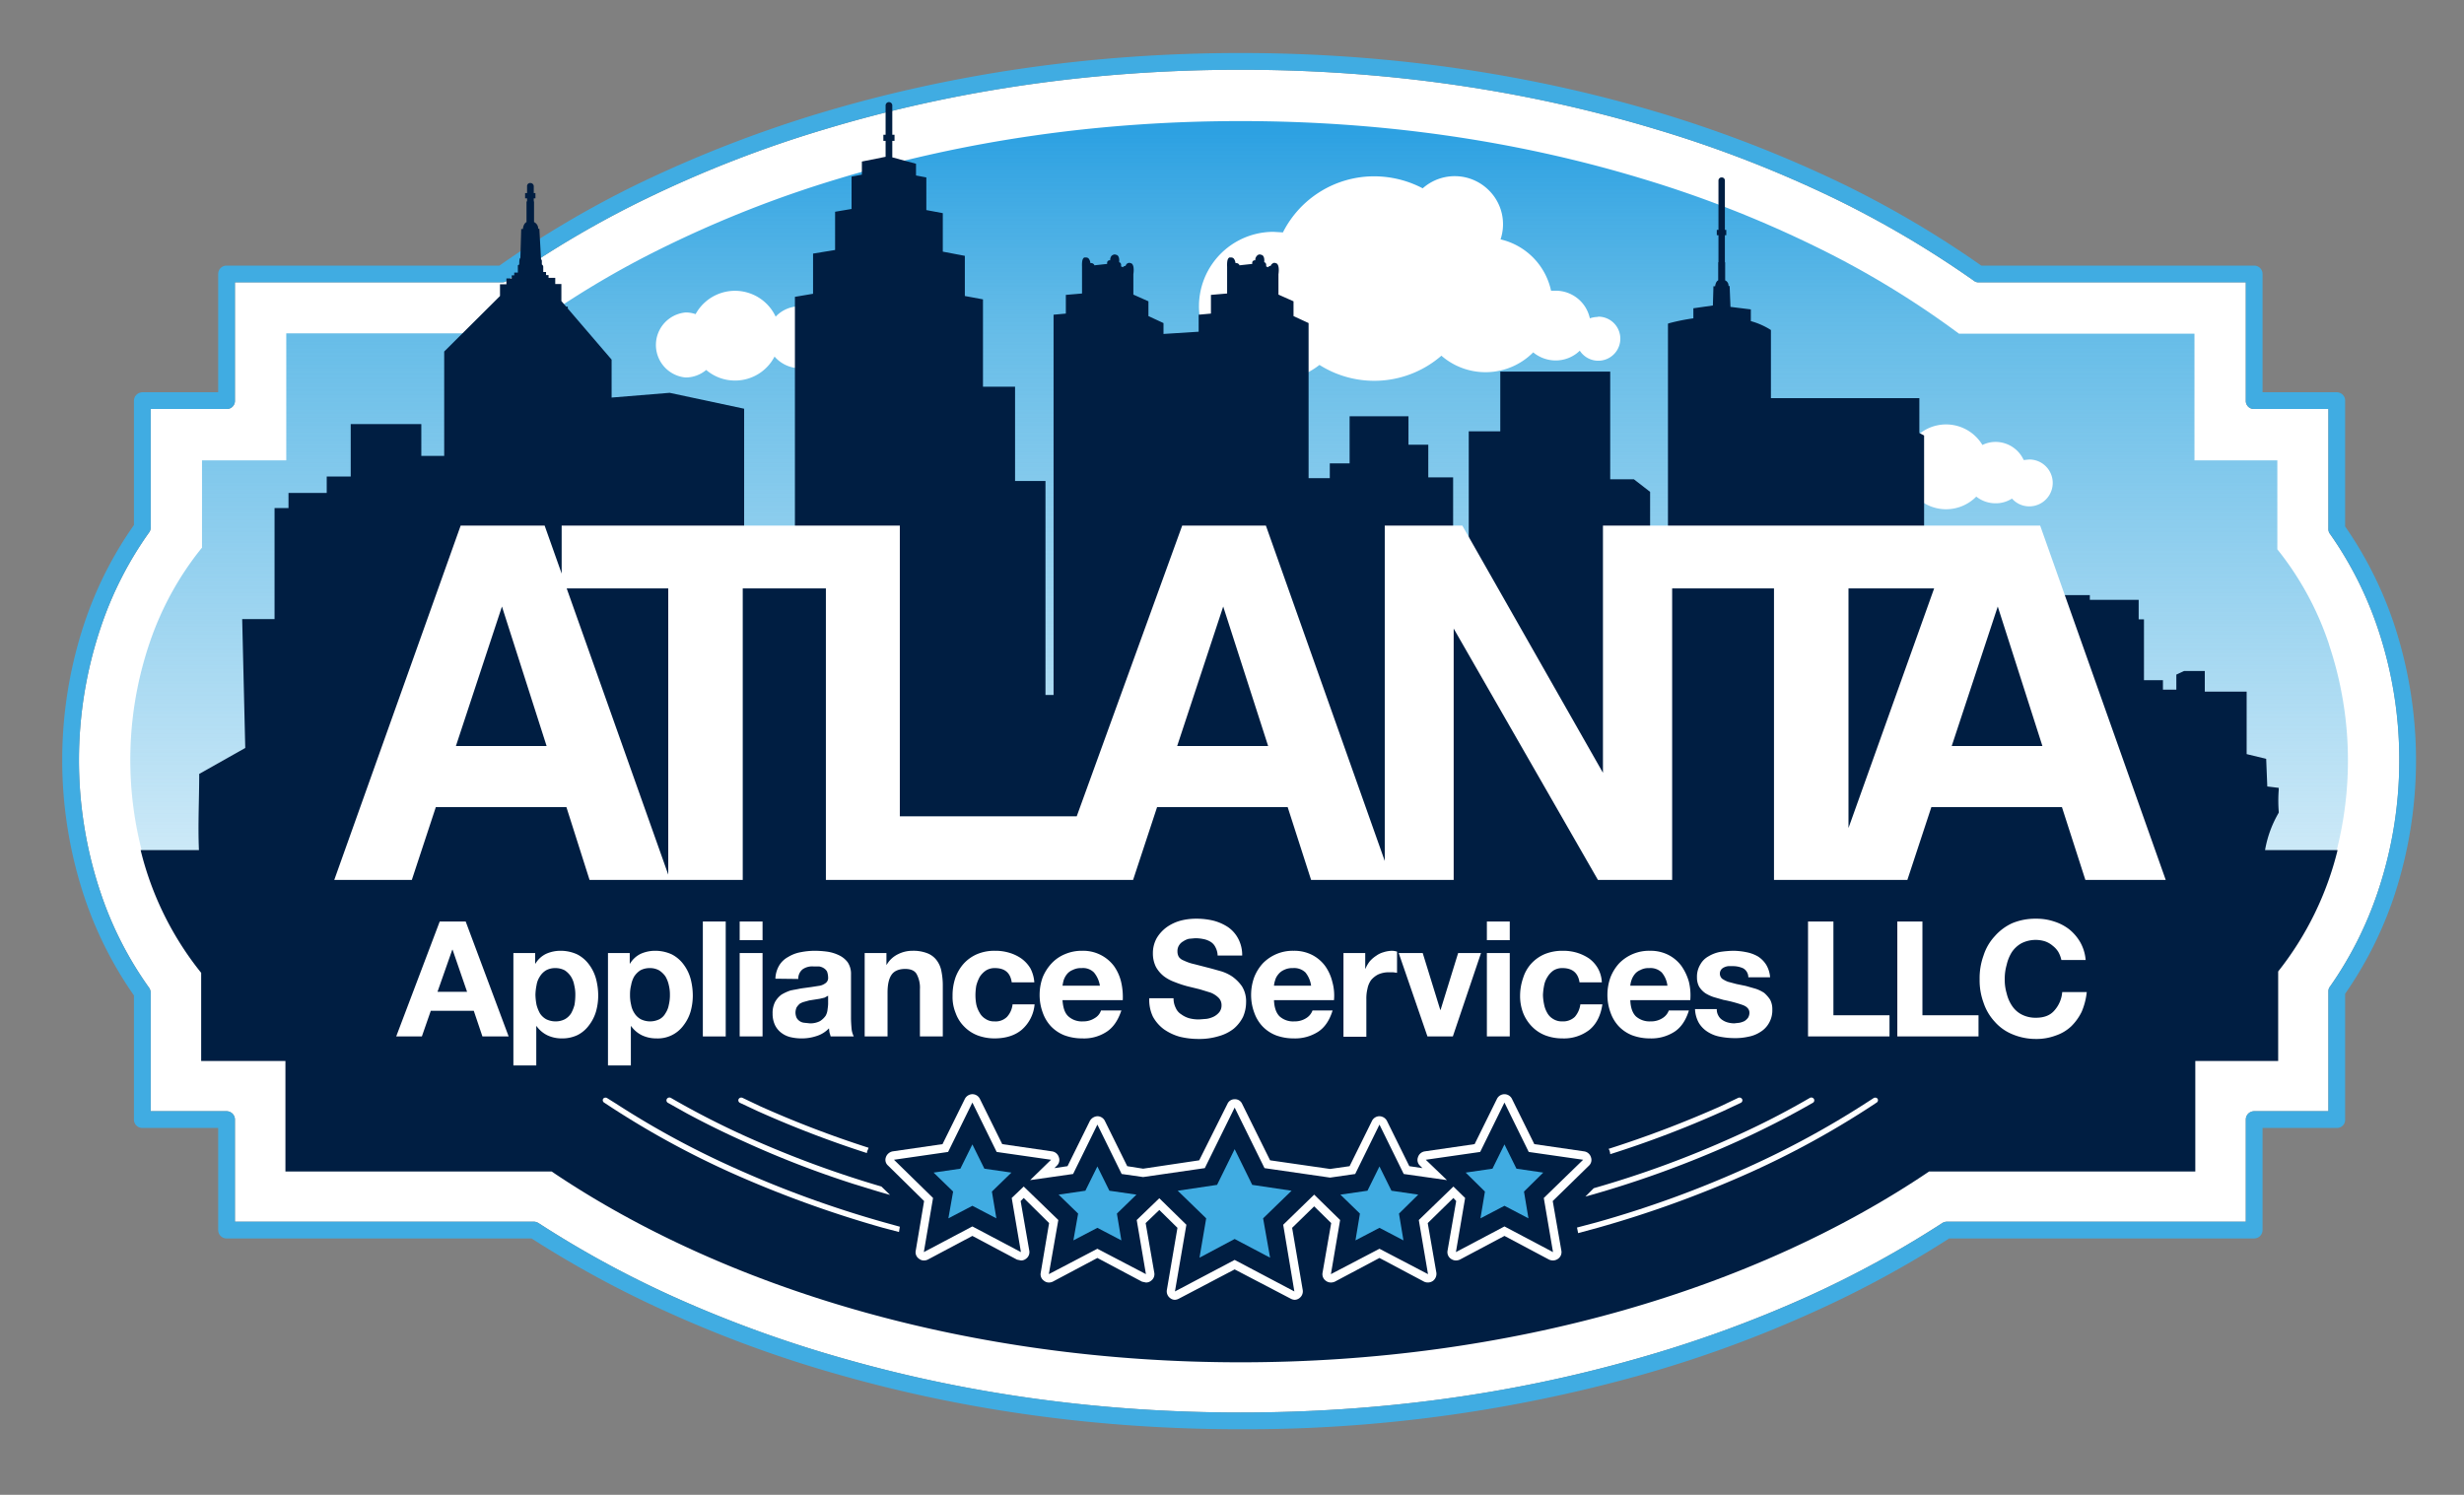 <svg xmlns="http://www.w3.org/2000/svg" xmlns:xlink="http://www.w3.org/1999/xlink" viewBox="0 0 883.1 535.8"><rect x="0" y="0" width="883.1" height="535.8" fill="#808080" stroke="none"/><defs><linearGradient id="a" x1="444.09" y1="487.93" x2="444.09" y2="43.42" gradientUnits="userSpaceOnUse"><stop offset="0.36" stop-color="#40ace2" stop-opacity="0.2"/><stop offset="0.83" stop-color="#40ace2" stop-opacity="0.8"/><stop offset="0.99" stop-color="#2da1e2"/></linearGradient></defs><path d="M859.9,272.5a145.7,145.7,0,0,0-7.8-47.6,132,132,0,0,0-17-33.5,2.8,2.8,0,0,1-.6-1.8v-43H807.9a2.9,2.9,0,0,1-3-3V101.2H709.1a2.7,2.7,0,0,1-1.7-.6A361,361,0,0,0,658,71.4a429.2,429.2,0,0,0-64.3-25C546.7,32.2,496.6,25,444.6,25S342.4,32.2,295.4,46.4a423.8,423.8,0,0,0-64.2,25,356.3,356.3,0,0,0-49.5,29.2,2.7,2.7,0,0,1-1.7.6H84.2v42.4a2.9,2.9,0,0,1-3,3H54v42.5a2.8,2.8,0,0,1-.6,1.8,129,129,0,0,0-17.2,33.7,149.2,149.2,0,0,0,0,95.8A128.4,128.4,0,0,0,53.4,354a3.2,3.2,0,0,1,.6,1.8v42.5H81.2a3,3,0,0,1,3,3v36.6H191.4a3.3,3.3,0,0,1,1.6.5,366.3,366.3,0,0,0,48.4,26.4,438.6,438.6,0,0,0,61.8,22.4c44.7,12.7,92.3,19.1,141.4,19.1s96.6-6.4,141.3-19.1a438.6,438.6,0,0,0,61.8-22.4,366.3,366.3,0,0,0,48.4-26.4,3.3,3.3,0,0,1,1.6-.5H804.9V401.3a3,3,0,0,1,3-3h26.6v-43a2.7,2.7,0,0,1,.6-1.7,132.6,132.6,0,0,0,17-33.6A145.6,145.6,0,0,0,859.9,272.5Z" fill="#fff"/><path d="M857.8,223a138.1,138.1,0,0,0-17.3-34.3V143.6a3,3,0,0,0-3-3H810.9V98.2a3,3,0,0,0-3-3H710.1A362.2,362.2,0,0,0,660.6,66a448.2,448.2,0,0,0-65.2-25.4C547.9,26.3,497.2,19,444.6,19S341.2,26.3,293.7,40.6A448.2,448.2,0,0,0,228.5,66,362.2,362.2,0,0,0,179,95.2H81.2a3,3,0,0,0-3,3v42.4H51a3.1,3.1,0,0,0-3,3v44.6a135.9,135.9,0,0,0-17.5,34.4,155.6,155.6,0,0,0,0,99.7A138.3,138.3,0,0,0,48,356.8v44.5a3,3,0,0,0,3,3H78.2v36.6a3,3,0,0,0,3,3H190.5A373.6,373.6,0,0,0,239,470.2,433.4,433.4,0,0,0,301.6,493c45.2,12.8,93.3,19.3,143,19.3a525.8,525.8,0,0,0,143-19.3,436.5,436.5,0,0,0,62.5-22.8,373.6,373.6,0,0,0,48.5-26.3H807.9a3,3,0,0,0,3-3V404.3h26.6a2.9,2.9,0,0,0,3-3V356.2A137.4,137.4,0,0,0,857.8,322a155.3,155.3,0,0,0,0-99ZM834.5,355.3v43H807.9a3,3,0,0,0-3,3v36.6H697.7a3.3,3.3,0,0,0-1.6.5,366.3,366.3,0,0,1-48.4,26.4,438.6,438.6,0,0,1-61.8,22.4c-44.7,12.7-92.3,19.1-141.3,19.1s-96.7-6.4-141.4-19.1a438.6,438.6,0,0,1-61.8-22.4A366.3,366.3,0,0,1,193,438.4a3.3,3.3,0,0,0-1.6-.5H84.2V401.3a3,3,0,0,0-3-3H54V355.8a3.2,3.2,0,0,0-.6-1.8,128.4,128.4,0,0,1-17.2-33.6,149.2,149.2,0,0,1,0-95.8,129,129,0,0,1,17.2-33.7,2.8,2.8,0,0,0,.6-1.8V146.6H81.2a2.9,2.9,0,0,0,3-3V101.2H180a2.7,2.7,0,0,0,1.7-.6,356.3,356.3,0,0,1,49.5-29.2,423.8,423.8,0,0,1,64.2-25C342.4,32.2,392.5,25,444.6,25s102.1,7.2,149.1,21.4a429.2,429.2,0,0,1,64.3,25,361,361,0,0,1,49.4,29.2,2.7,2.7,0,0,0,1.7.6h95.8v42.4a2.9,2.9,0,0,0,3,3h26.6v43a2.8,2.8,0,0,0,.6,1.8,132,132,0,0,1,17,33.5,148.8,148.8,0,0,1,0,95.1,132.6,132.6,0,0,1-17,33.6A2.7,2.7,0,0,0,834.5,355.3Z" fill="#40ace2"/><path d="M834.7,230.9a109.5,109.5,0,0,0-18.5-34h0V165H786.5V119.6H702.1A325.7,325.7,0,0,0,649.9,88a407.1,407.1,0,0,0-61.5-24c-45.2-13.7-93.6-20.6-143.8-20.6S346,50.3,300.7,64a407.1,407.1,0,0,0-61.5,24A330.1,330.1,0,0,0,187,119.5H102.6V165H72.4v31.4h-.1a110.5,110.5,0,0,0-18.7,34.1,130.7,130.7,0,0,0,0,83.8,111.6,111.6,0,0,0,18.7,34.1h.1v31.3h30.2v39.6h95.3A347.5,347.5,0,0,0,249,448a419.1,419.1,0,0,0,59.2,21.6,504.7,504.7,0,0,0,136.4,18.3,504.5,504.5,0,0,0,136.3-18.3A419.1,419.1,0,0,0,640.1,448a342.4,342.4,0,0,0,51.1-28.4h95.3V379.9h29.7V348.1h0a110.1,110.1,0,0,0,18.5-33.9,130.6,130.6,0,0,0,0-83.2Z" fill="url(#a)"/><path d="M727.3,164.7l-2,.2a11.1,11.1,0,0,0-10.1-6.5,10.5,10.5,0,0,0-4.7,1.1,15.2,15.2,0,1,0-2.2,18.5,11.1,11.1,0,0,0,6.9,2.4,10.7,10.7,0,0,0,5.9-1.7,8.2,8.2,0,0,0,6.2,2.8,8.4,8.4,0,1,0,0-16.8Z" fill="#fff"/><path d="M286.7,109.8a11.7,11.7,0,0,0-8.7,3.7,16.1,16.1,0,0,0-28.7-.9,10.5,10.5,0,0,0-3.6-.6,11.7,11.7,0,0,0,0,23.3,11.4,11.4,0,0,0,7.4-2.7,15.8,15.8,0,0,0,10.3,3.8,15.9,15.9,0,0,0,14.2-8.6,12.1,12.1,0,0,0,9.1,4.2c6.4,0,11.7-5,11.7-11.1S293.1,109.8,286.7,109.8Z" fill="#fff"/><path d="M572.7,113.6a9.3,9.3,0,0,0-2.9.5,12.5,12.5,0,0,0-12.3-9.9h-1.6a24.1,24.1,0,0,0-18.1-18.4,17.1,17.1,0,0,0-4.2-17.6,17.3,17.3,0,0,0-23.7-.7,37.6,37.6,0,0,0-17.4-4.3,36.6,36.6,0,0,0-32.7,20.1l-3.4-.2a26.7,26.7,0,1,0,16.5,47.7,36.7,36.7,0,0,0,43.7-3.3,24.1,24.1,0,0,0,32.9-1.2,12.7,12.7,0,0,0,8,2.9,12.4,12.4,0,0,0,8.7-3.5,7.9,7.9,0,1,0,6.5-12.2Z" fill="#fff"/><path d="M811.8,304.7h0a39.9,39.9,0,0,1,4.9-13.4v-.4a50.8,50.8,0,0,1,0-7.8v-.7l-4.1-.5-.4-9.9-7-1.7V247.9H790.2v-7.4h-7.4l-2.8,1.3v5.4h-4.8v-3.4h-6.8V222h-1.9v-7H749v-1.7H730.2v1.9h-3v-3.9H714v-2.9h-7.5v2.4h-4.9l-6.8.5V191.9h-5.2V156.1l-1.7-.9V142.7H634.7V118.3l-.3-.2a26.7,26.7,0,0,0-6.9-3v-4.2l-7.3-.9-.3-7.5h-.4a2,2,0,0,0-1.2-2V94h-.1V84.3h.5V82.4h-.5V64.7a1.1,1.1,0,0,0-1.2-1.1,1.1,1.1,0,0,0-1.1,1.1V82.4h-.6v1.9h.6V94h-.1v6.5c-.3.1-.9.6-1.1,2.1h-.6l-.2,6.9-7,1v3.6a74.6,74.6,0,0,0-8.5,1.7l-.6.2v84.6h-6.4V176.3l-5.8-4.5h-8.5V133.2H537.7v21.4H526.4v51l-5.6,5.6V171.1h-8.9V159.4h-7.1V149.2H483.7v16.9h-7.1v5.3H469V115.8l-5.4-2.5V108l-5.4-2.4V98.3c.3-2.2,0-3.5-.7-3.9l-.7-.2a1.4,1.4,0,0,0-1,.5c-.2.1-.3.4-.4.6h0a1.5,1.5,0,0,0-.8.3c0,.1-.1.1-.1.2l-.7-.3v-.6a1,1,0,0,0-.6-.9h-.1c.1-1,0-2.2-.8-2.6l-.7-.2a1.4,1.4,0,0,0-1.2.6,2,2,0,0,0-.5,1.5h-.1a.9.9,0,0,0-1,1v.3l-4.6.5a.5.5,0,0,0-.2-.4,1.3,1.3,0,0,0-1-.4h-.2a3.1,3.1,0,0,0-.6-1.6,1.2,1.2,0,0,0-.9-.4h-.7c-.5.3-.9.9-.8,3.4v9.5l-5.8.5v6.7l-4.4.4v6.1l-12.6.8v-3.9l-5.4-2.5V108l-5.4-2.4V98.3c.3-2.2,0-3.5-.7-3.9l-.7-.2a1.8,1.8,0,0,0-1,.4,2.5,2.5,0,0,0-.4.7h0a1.5,1.5,0,0,0-.8.3c0,.1-.1.1-.1.2l-.7-.3v-.6a1,1,0,0,0-.6-.9h-.1c.1-1,0-2.2-.8-2.6l-.7-.2a1.8,1.8,0,0,0-1.3.6,2.4,2.4,0,0,0-.4,1.5h-.1a.9.9,0,0,0-1,1v.3l-4.6.5a.5.5,0,0,0-.2-.4,1.3,1.3,0,0,0-1-.4h-.2a3.1,3.1,0,0,0-.6-1.6,1.2,1.2,0,0,0-.9-.4h-.7c-.5.3-.9.9-.8,3.4v9.5l-5.8.5v6.7l-4.4.4V249.1h-2.9V172.4H363.8V138.6H352.3V107.3l-6.5-1.2V91.7l-7.9-1.5V76.4L332,75.3V63.6l-3.7-.7V58.7l-8.5-2.3V50.5h.8V48.3h-.8V37.8a1.2,1.2,0,0,0-2.4,0V48.3h-.8v2.2h.8v5.7l-8.5,1.7v4.7l-3.7.7V74.9l-5.9,1V89.6l-7.9,1.3v14.4l-6.5,1.1V207.3H266.7V146.5L240,140.8l-20.8,1.7V128.9l-15.7-18.3v-.7h-.6l-1.7-2v-6.1H199V99.6h-2.4v-1h-.9V97.5h-1V95.6h0a1,1,0,0,0-.5-.8V93.4h0l-.3-.6L193.3,82h-.4a2.6,2.6,0,0,0-1.5-2.4V72.2h-.1V71.1h.6V69.2h-.6V66.7a1.2,1.2,0,0,0-1.2-1.1,1.1,1.1,0,0,0-1.2,1.1v2.5h-.7v1.9h.7v1.1h-.2v7.4c-.2.1-1.1.6-1.3,2.5h-.6l-.3,10.3c-.3.3-.4.8-.4,2.4l-.5.3v2.6h-1.3v1h-.9v1.1h-1.9v2.1h-2.3v4.2l-20,19.9v37.4H151V152H125.7v18.8h-8.6v5.9H103.4v5.4h-5v39.8H86.8l1.1,46.2-16.5,9.3c0,9-.5,18.3-.1,27.3H50.4a112.8,112.8,0,0,0,21.7,44v31.6h30.2v39.6h95.4C260,462,347.6,488.3,444.6,488.3S629.1,462,691.4,419.9h95.4V380.3h29.7V348.2a113.5,113.5,0,0,0,21.3-43.5Z" fill="#001e42"/><path d="M166.9,330.3l15.4,41.2h-9.4l-3.1-9.2H154.4l-3.2,9.2H142l15.6-41.2Zm.5,25.2-5.2-15.1h-.1l-5.3,15.1Z" fill="#fff"/><path d="M191.8,341.6v3.8h.1a9.1,9.1,0,0,1,3.8-3.5,12.6,12.6,0,0,1,5.1-1.1,14.1,14.1,0,0,1,6.1,1.3,12.2,12.2,0,0,1,4.2,3.6,15.2,15.2,0,0,1,2.5,5.1,23.7,23.7,0,0,1,.8,6.1,21.2,21.2,0,0,1-.8,5.7,15.1,15.1,0,0,1-2.5,4.9A11.6,11.6,0,0,1,207,371a12.6,12.6,0,0,1-5.7,1.2,11.9,11.9,0,0,1-5.1-1.1,10.4,10.4,0,0,1-3.9-3.3h-.1v14.1H184V341.6Zm10.7,23.7a6.3,6.3,0,0,0,2.2-2.1,13.4,13.4,0,0,0,1.2-3,21.9,21.9,0,0,0,.3-3.6,13.9,13.9,0,0,0-.4-3.5,8.4,8.4,0,0,0-1.2-3.1,7.7,7.7,0,0,0-2.2-2.2,7.1,7.1,0,0,0-3.4-.8,6.7,6.7,0,0,0-3.3.8,6.6,6.6,0,0,0-2.2,2.2,7.7,7.7,0,0,0-1.2,3.1,19.7,19.7,0,0,0-.4,3.5,22,22,0,0,0,.4,3.6,13.4,13.4,0,0,0,1.2,3,6.3,6.3,0,0,0,2.2,2.1,7.4,7.4,0,0,0,3.4.8A7.1,7.1,0,0,0,202.5,365.3Z" fill="#fff"/><path d="M225.7,341.6v3.8h.1a9.1,9.1,0,0,1,3.8-3.5,12.6,12.6,0,0,1,5.1-1.1,14.1,14.1,0,0,1,6.1,1.3,12.2,12.2,0,0,1,4.2,3.6,15.2,15.2,0,0,1,2.5,5.1,23.7,23.7,0,0,1,.8,6.1,21.2,21.2,0,0,1-.8,5.7,15.1,15.1,0,0,1-2.5,4.9,11.4,11.4,0,0,1-9.8,4.7,11.9,11.9,0,0,1-5.1-1.1,10.4,10.4,0,0,1-3.9-3.3h-.1v14.1h-8.2V341.6Zm10.7,23.7a5.3,5.3,0,0,0,2.1-2.1,7.9,7.9,0,0,0,1.2-3,14.7,14.7,0,0,0,.4-3.6,13.9,13.9,0,0,0-.4-3.5,10.5,10.5,0,0,0-1.2-3.1,8,8,0,0,0-2.3-2.2,6.7,6.7,0,0,0-3.3-.8,7.1,7.1,0,0,0-3.4.8,7.7,7.7,0,0,0-2.2,2.2,9.5,9.5,0,0,0-1.1,3.1,13.4,13.4,0,0,0-.4,3.5,14.7,14.7,0,0,0,.4,3.6,7.9,7.9,0,0,0,1.2,3,6.3,6.3,0,0,0,2.2,2.1,7.6,7.6,0,0,0,6.8,0Z" fill="#fff"/><path d="M260.1,330.3v41.2h-8.2V330.3Z" fill="#fff"/><path d="M265.1,337v-6.7h8.2V337Zm8.2,4.6v29.9h-8.2V341.6Z" fill="#fff"/><path d="M277.9,350.8a10,10,0,0,1,1.4-4.8,8.4,8.4,0,0,1,3.2-3,12.8,12.8,0,0,1,4.5-1.7,26.3,26.3,0,0,1,4.9-.5,34,34,0,0,1,4.5.3,14.4,14.4,0,0,1,4.3,1.3,8.4,8.4,0,0,1,3.1,2.5,7.4,7.4,0,0,1,1.2,4.4v15.5c0,1.4.1,2.7.2,3.9a7.8,7.8,0,0,0,.8,2.8h-8.3c-.1-.5-.3-1-.4-1.4s-.1-1-.2-1.5a10.4,10.4,0,0,1-4.6,2.8,16.4,16.4,0,0,1-5.4.8,16.8,16.8,0,0,1-4-.5,8.8,8.8,0,0,1-3.2-1.6,7.6,7.6,0,0,1-2.2-2.8,9.5,9.5,0,0,1-.8-4,8.7,8.7,0,0,1,.9-4.2,8.3,8.3,0,0,1,2.3-2.6,16.6,16.6,0,0,1,3.3-1.5l3.6-.7,3.7-.5,3.2-.5a5.1,5.1,0,0,0,2.1-1,2.3,2.3,0,0,0,.8-2,6.5,6.5,0,0,0-.4-2.1,3.4,3.4,0,0,0-1.2-1.2,4.3,4.3,0,0,0-1.7-.6h-2a6.1,6.1,0,0,0-3.8,1,4.3,4.3,0,0,0-1.6,3.5Zm18.9,6.1-1.3.7-1.7.4-1.9.3-1.9.3-1.8.5a5.9,5.9,0,0,0-1.6.7,6.9,6.9,0,0,0-1.1,1.3,4.9,4.9,0,0,0-.4,1.9,4.8,4.8,0,0,0,.4,1.8,3.5,3.5,0,0,0,2.8,1.8l1.9.2a7.5,7.5,0,0,0,3.7-.8,7.3,7.3,0,0,0,2-1.9,5.5,5.5,0,0,0,.7-2.3,17.6,17.6,0,0,0,.2-1.9Z" fill="#fff"/><path d="M317.7,341.6v4.2h.1a9.3,9.3,0,0,1,4.1-3.8,11.3,11.3,0,0,1,5.1-1.2,13.8,13.8,0,0,1,5.4.9,7.6,7.6,0,0,1,3.3,2.5,9.3,9.3,0,0,1,1.7,3.9,25.7,25.7,0,0,1,.5,5v18.4h-8.2V354.6a10.2,10.2,0,0,0-1.2-5.5c-.7-1.2-2.1-1.8-4.1-1.8s-3.8.6-4.8,2-1.5,3.5-1.5,6.5v15.7h-8.2V341.6Z" fill="#fff"/><path d="M356.6,347a5.8,5.8,0,0,0-3.3.9,8,8,0,0,0-2.2,2.3,14.3,14.3,0,0,0-1.2,3.1,20.4,20.4,0,0,0-.3,3.4,18.4,18.4,0,0,0,.3,3.3,9.9,9.9,0,0,0,1.2,3,5.6,5.6,0,0,0,2.1,2.2,5.3,5.3,0,0,0,3.2.9,5.8,5.8,0,0,0,4.5-1.6,7.8,7.8,0,0,0,2-4.5h7.9a13.6,13.6,0,0,1-4.6,9.1c-2.5,2.1-5.8,3.1-9.8,3.1a17.4,17.4,0,0,1-6.1-1.1,13.5,13.5,0,0,1-4.8-3.2,13.1,13.1,0,0,1-3-4.8,15.1,15.1,0,0,1-1.1-6.1,19.7,19.7,0,0,1,1-6.5,15.3,15.3,0,0,1,3-5.1,13.9,13.9,0,0,1,4.8-3.4,15.9,15.9,0,0,1,6.4-1.2,17,17,0,0,1,5.1.7,14.9,14.9,0,0,1,4.4,2.1,11.9,11.9,0,0,1,3.2,3.5,12.7,12.7,0,0,1,1.4,5h-8.1Q361.9,347,356.6,347Z" fill="#fff"/><path d="M382.9,364.3a7.2,7.2,0,0,0,5.3,1.8,7.4,7.4,0,0,0,4.2-1.2,4.9,4.9,0,0,0,2.2-2.7h7.3c-1.2,3.6-3,6.2-5.4,7.7a14.7,14.7,0,0,1-8.6,2.3,18.3,18.3,0,0,1-6.4-1.1,13.5,13.5,0,0,1-4.8-3.2,13.9,13.9,0,0,1-3-5,18.1,18.1,0,0,1-1.1-6.3,18.5,18.5,0,0,1,1.1-6.3,16.4,16.4,0,0,1,3.2-5,13.7,13.7,0,0,1,4.8-3.3,15.2,15.2,0,0,1,6.2-1.2,13.8,13.8,0,0,1,11.3,5.4,16.4,16.4,0,0,1,2.6,5.7,23.9,23.9,0,0,1,.6,6.6H380.8C381,361.2,381.6,363.1,382.9,364.3Zm9.2-15.7a5.5,5.5,0,0,0-4.4-1.6,6.5,6.5,0,0,0-3.3.7,4.9,4.9,0,0,0-2.1,1.6,7.1,7.1,0,0,0-1.1,2.1c-.2.7-.3,1.4-.4,1.9h13.4A9.8,9.8,0,0,0,392.1,348.6Z" fill="#fff"/><path d="M421.4,361.3a5,5,0,0,0,2,2.3,8.7,8.7,0,0,0,2.9,1.4,13.4,13.4,0,0,0,3.5.4l2.6-.2a8.7,8.7,0,0,0,2.6-.8,6.2,6.2,0,0,0,2-1.6,3.9,3.9,0,0,0,.8-2.5,3.7,3.7,0,0,0-1.1-2.7,8.5,8.5,0,0,0-2.8-1.8l-3.9-1.2-4.5-1.1A39.6,39.6,0,0,1,421,352a14.7,14.7,0,0,1-3.9-2.1,11.2,11.2,0,0,1-2.8-3.3,10.7,10.7,0,0,1-1.1-4.9,11,11,0,0,1,1.4-5.5,13.3,13.3,0,0,1,3.6-3.9,15.8,15.8,0,0,1,4.9-2.3,21.5,21.5,0,0,1,5.6-.7,25.6,25.6,0,0,1,6.2.7,17.5,17.5,0,0,1,5.2,2.3,11.5,11.5,0,0,1,3.7,4.2,12.4,12.4,0,0,1,1.4,6h-8.8a6.6,6.6,0,0,0-.8-3,4.5,4.5,0,0,0-1.7-1.9,7.4,7.4,0,0,0-2.6-1,13.9,13.9,0,0,0-3-.3l-2.2.2a6.1,6.1,0,0,0-2,.9,4,4,0,0,0-1.5,1.4,3.8,3.8,0,0,0-.6,2.2,3.9,3.9,0,0,0,.5,2,3.8,3.8,0,0,0,1.8,1.3,16.6,16.6,0,0,0,3.8,1.3l6.2,1.6,3.2.9a15.1,15.1,0,0,1,4.1,1.9,14.5,14.5,0,0,1,3.5,3.5,10.1,10.1,0,0,1,1.5,5.7,13.2,13.2,0,0,1-1.1,5.3,13.4,13.4,0,0,1-3.3,4.2,15.2,15.2,0,0,1-5.4,2.7,23.7,23.7,0,0,1-7.4,1,28.4,28.4,0,0,1-6.6-.8,18.7,18.7,0,0,1-5.7-2.7,14.1,14.1,0,0,1-3.9-4.5,13.9,13.9,0,0,1-1.3-6.6h8.7A7.5,7.5,0,0,0,421.4,361.3Z" fill="#fff"/><path d="M458.6,364.3a7.2,7.2,0,0,0,5.3,1.8,7.5,7.5,0,0,0,4.3-1.2,5.4,5.4,0,0,0,2.2-2.7h7.2c-1.1,3.6-2.9,6.2-5.3,7.7a15.3,15.3,0,0,1-8.7,2.3,18.1,18.1,0,0,1-6.3-1.1,13.5,13.5,0,0,1-4.8-3.2,13.9,13.9,0,0,1-3-5,18.1,18.1,0,0,1-1.1-6.3,18.5,18.5,0,0,1,1.1-6.3,16.1,16.1,0,0,1,3.1-5,14.9,14.9,0,0,1,11-4.5,14.1,14.1,0,0,1,6.7,1.5,13.5,13.5,0,0,1,4.6,3.9,16.4,16.4,0,0,1,2.6,5.7,18.1,18.1,0,0,1,.6,6.6H456.6C456.7,361.2,457.4,363.1,458.6,364.3Zm9.3-15.7a5.8,5.8,0,0,0-4.5-1.6,6.7,6.7,0,0,0-3.3.7,5.3,5.3,0,0,0-2,1.6,5.3,5.3,0,0,0-1.1,2.1,8.1,8.1,0,0,0-.4,1.9h13.3A9.7,9.7,0,0,0,467.9,348.6Z" fill="#fff"/><path d="M489.3,341.6v5.6h.1a11,11,0,0,1,1.5-2.6,10.7,10.7,0,0,1,2.3-2,8.4,8.4,0,0,1,2.7-1.3,10.5,10.5,0,0,1,3-.5,6.2,6.2,0,0,1,1.8.3v7.6l-1.4-.2h-1.5a9.3,9.3,0,0,0-3.9.8,8.2,8.2,0,0,0-2.5,2,7.9,7.9,0,0,0-1.3,3.1,14.5,14.5,0,0,0-.4,3.7v13.5h-8.2V341.6Z" fill="#fff"/><path d="M511.6,371.5l-10.3-29.9h8.6l6.3,20.4h.1l6.3-20.4h8.2l-10.1,29.9Z" fill="#fff"/><path d="M532.9,337v-6.7h8.2V337Zm8.2,4.6v29.9h-8.2V341.6Z" fill="#fff"/><path d="M560,347a5.8,5.8,0,0,0-3.3.9,7.7,7.7,0,0,0-2.1,2.3,8.4,8.4,0,0,0-1.2,3.1,20.9,20.9,0,0,0-.4,3.4,18.6,18.6,0,0,0,.4,3.3,9.8,9.8,0,0,0,1.1,3,5.6,5.6,0,0,0,2.1,2.2,5.8,5.8,0,0,0,3.3.9,6.1,6.1,0,0,0,4.5-1.6,8.5,8.5,0,0,0,2-4.5h7.9c-.6,4-2.1,7-4.6,9.1a14.9,14.9,0,0,1-9.8,3.1,17,17,0,0,1-6.1-1.1,13.5,13.5,0,0,1-4.8-3.2,14.7,14.7,0,0,1-3.1-4.8,17,17,0,0,1-1.1-6.1,19.7,19.7,0,0,1,1.1-6.5,13.6,13.6,0,0,1,2.9-5.1,13.9,13.9,0,0,1,4.8-3.4,16.7,16.7,0,0,1,6.5-1.2,17,17,0,0,1,5.1.7,16.3,16.3,0,0,1,4.4,2.1,11.5,11.5,0,0,1,3.1,3.5,11.2,11.2,0,0,1,1.4,5h-8C565.6,348.7,563.5,347,560,347Z" fill="#fff"/><path d="M586.3,364.3a7.4,7.4,0,0,0,5.3,1.8,7.5,7.5,0,0,0,4.3-1.2,5.4,5.4,0,0,0,2.2-2.7h7.2c-1.1,3.6-2.9,6.2-5.3,7.7a15.3,15.3,0,0,1-8.7,2.3,18.1,18.1,0,0,1-6.3-1.1,13.5,13.5,0,0,1-4.8-3.2,13.9,13.9,0,0,1-3-5,18.1,18.1,0,0,1-1.1-6.3,18.5,18.5,0,0,1,1.1-6.3,16.1,16.1,0,0,1,3.1-5,14.9,14.9,0,0,1,11-4.5,14.1,14.1,0,0,1,6.7,1.5,13.5,13.5,0,0,1,4.6,3.9,18.7,18.7,0,0,1,2.7,5.7,20.6,20.6,0,0,1,.5,6.6H584.3C584.4,361.2,585.1,363.1,586.3,364.3Zm9.3-15.7a5.8,5.8,0,0,0-4.5-1.6,6.1,6.1,0,0,0-3.2.7,4.9,4.9,0,0,0-2.1,1.6,7.1,7.1,0,0,0-1.1,2.1,8.1,8.1,0,0,0-.4,1.9h13.3A8.9,8.9,0,0,0,595.6,348.6Z" fill="#fff"/><path d="M615.9,364.1a4,4,0,0,0,1.4,1.5,6.1,6.1,0,0,0,2,.9,8.5,8.5,0,0,0,2.3.3l1.8-.2a7.6,7.6,0,0,0,1.8-.6,4.9,4.9,0,0,0,1.3-1.2,3.5,3.5,0,0,0,.5-1.8c0-1.2-.8-2.2-2.5-2.8a48.8,48.8,0,0,0-6.8-1.8l-3.5-1a13.8,13.8,0,0,1-3-1.4,8,8,0,0,1-2.2-2.3,6.7,6.7,0,0,1-.8-3.3,8.4,8.4,0,0,1,1.2-4.7,7.4,7.4,0,0,1,2.9-2.9,12.6,12.6,0,0,1,4.2-1.6,35.7,35.7,0,0,1,4.7-.4,24.2,24.2,0,0,1,4.7.5,13.4,13.4,0,0,1,4.1,1.5,9.5,9.5,0,0,1,3,3,10,10,0,0,1,1.4,4.5h-7.8a3.7,3.7,0,0,0-1.8-3.2,8.9,8.9,0,0,0-3.8-.8h-1.5a4.2,4.2,0,0,0-1.5.4,2.8,2.8,0,0,0-1.1.8,2.5,2.5,0,0,0-.5,1.5,2.5,2.5,0,0,0,.8,1.8,10.3,10.3,0,0,0,2.1,1.1l3,.8,3.4.7,3.5,1a12.8,12.8,0,0,1,3.1,1.5,12.1,12.1,0,0,1,2.1,2.4,7.2,7.2,0,0,1,.8,3.5,9.1,9.1,0,0,1-1.2,4.9,8.7,8.7,0,0,1-3.1,3.2,11.7,11.7,0,0,1-4.3,1.7,21.2,21.2,0,0,1-5,.5,27.6,27.6,0,0,1-5.1-.5,12.3,12.3,0,0,1-4.4-1.7,9.8,9.8,0,0,1-3.2-3.2,10.9,10.9,0,0,1-1.4-5h7.8A4.4,4.4,0,0,0,615.9,364.1Z" fill="#fff"/><path d="M657.1,330.3v33.6h20.1v7.6H648V330.3Z" fill="#fff"/><path d="M689,330.3v33.6h20.1v7.6H680V330.3Z" fill="#fff"/><path d="M737.7,341.2a8.3,8.3,0,0,0-2-2.2,8.5,8.5,0,0,0-2.8-1.6,11.3,11.3,0,0,0-8.4.7,10.1,10.1,0,0,0-3.4,3.1,14.4,14.4,0,0,0-1.9,4.6,18.1,18.1,0,0,0-.7,5.2,17,17,0,0,0,.7,5.1,13.4,13.4,0,0,0,1.9,4.4,9.2,9.2,0,0,0,3.4,3.1,10.8,10.8,0,0,0,5.2,1.2c2.8,0,5-.8,6.5-2.5a11.2,11.2,0,0,0,2.9-6.7h8.8a24.8,24.8,0,0,1-1.8,7,18.9,18.9,0,0,1-3.8,5.3,15.1,15.1,0,0,1-5.6,3.3,19.4,19.4,0,0,1-7,1.2,21.5,21.5,0,0,1-8.5-1.7,16.9,16.9,0,0,1-6.3-4.5,18.6,18.6,0,0,1-4-6.8,23.2,23.2,0,0,1-1.4-8.4,23.7,23.7,0,0,1,1.4-8.5,18.2,18.2,0,0,1,4-6.9,18.6,18.6,0,0,1,6.3-4.7,21.5,21.5,0,0,1,8.5-1.6,19.7,19.7,0,0,1,6.5,1,17.3,17.3,0,0,1,5.4,2.8,16.6,16.6,0,0,1,4,4.7,15.5,15.5,0,0,1,1.9,6.3h-8.7A10.2,10.2,0,0,0,737.7,341.2Z" fill="#fff"/><polygon points="239.5 313.5 239.5 210.9 203.1 210.9 239.5 313.5" fill="none"/><polygon points="421.9 267.4 454.5 267.4 438.4 217.4 421.9 267.4" fill="none"/><polygon points="163.4 267.4 195.9 267.4 179.9 217.4 163.4 267.4" fill="none"/><polygon points="662.5 296.8 693.2 210.9 662.5 210.9 662.5 296.8" fill="none"/><polygon points="699.5 267.4 732 267.4 716 217.4 699.5 267.4" fill="none"/><path d="M700.5,188.4h-126V277l-50.4-88.6H496.3V308.6L453.7,188.4h-30L385.9,292.6H322.5V188.4H201.3v17.2l-6.1-17.2H165.1l-45.3,127h27.8l8.6-26.1H203l8.3,26.1h54.9V210.9H296V315.4H406.1l8.6-26.1h46.8l8.4,26.1H521V225.3l51.7,90.1h26.6V210.9h36.5V315.4h47.8l8.6-26.1H739l8.4,26.1h28.8l-45-127H700.5Zm-537.1,79,16.5-50,16,50Zm76.1,46.1L203.1,210.9h36.4Zm182.4-46.1,16.5-50,16.1,50Zm240.6,29.4V210.9h30.7Zm37-29.4,16.5-50,16,50Z" fill="#fff"/><path d="M317.1,438.2a383.4,383.4,0,0,1-54.6-19.9,312.2,312.2,0,0,1-41.7-22.7l-3.2-2a1.1,1.1,0,0,0-1.4.2,1,1,0,0,0,.3,1.4l3.2,2.1a316.9,316.9,0,0,0,42,22.9,398.8,398.8,0,0,0,54.8,19.9l5.7,1.5.3-1.9Z" fill="#fff"/><path d="M672.9,393.8a1.1,1.1,0,0,0-1.4-.2l-3.1,2a319.9,319.9,0,0,1-41.8,22.7A379,379,0,0,1,572,438.2l-6.8,1.8.4,2,7-1.9a394,394,0,0,0,54.8-19.9,316.9,316.9,0,0,0,42-22.9l3.2-2.1A1,1,0,0,0,672.9,393.8Z" fill="#fff"/><path d="M267.5,407.4a300,300,0,0,1-27.1-13.9,1.1,1.1,0,0,0-1.4.4,1,1,0,0,0,.4,1.4L246,399q10,5.4,20.7,10.2A352.2,352.2,0,0,0,306,424.4c4.3,1.3,8.6,2.7,13,3.9l-3.1-3A374.6,374.6,0,0,1,267.5,407.4Z" fill="#fff"/><path d="M569.3,428.6a376,376,0,0,0,53.2-19.4c9.3-4.2,18.5-8.9,27.2-13.9a1,1,0,0,0,.4-1.4,1.1,1.1,0,0,0-1.4-.4,287.3,287.3,0,0,1-27.1,13.9,366.3,366.3,0,0,1-50.4,18.5l-3,3Z" fill="#fff"/><path d="M577.1,413.7a371.6,371.6,0,0,0,40.4-15.4l6.4-3a1,1,0,0,0,.5-1.3,1.1,1.1,0,0,0-1.4-.5l-6.3,3a389.6,389.6,0,0,1-40.2,15.3,2,2,0,0,1,.4.8A3.6,3.6,0,0,1,577.1,413.7Z" fill="#fff"/><path d="M311.3,411.4a373.4,373.4,0,0,1-38.9-14.9l-6.3-3a1.1,1.1,0,0,0-1.4.5,1,1,0,0,0,.5,1.3l6.4,3a377.3,377.3,0,0,0,39.1,15c0-.3.1-.5.1-.7A6.1,6.1,0,0,0,311.3,411.4Z" fill="#fff"/><path d="M570.2,414.8a3,3,0,0,0-2.4-2.1l-17.9-2.6-8-16.2a3,3,0,0,0-5.4,0l-8,16.2-17.9,2.6a3,3,0,0,0-2.4,2.1,2.8,2.8,0,0,0,.7,3l.9.9-4.7-.7-8-16.2a3.1,3.1,0,0,0-2.7-1.7,3,3,0,0,0-2.7,1.7l-8,16.2-7,1-21.5-3.1-10-20.2a2.8,2.8,0,0,0-2.7-1.7,2.8,2.8,0,0,0-2.6,1.7l-10.1,20.2-20.1,3L404,418l-8-16.2a3,3,0,0,0-2.7-1.7,3.3,3.3,0,0,0-2.7,1.7l-8,16.2-4.7.7.9-.9a2.8,2.8,0,0,0,.7-3,3,3,0,0,0-2.4-2.1l-17.9-2.6-8-16.2a3,3,0,0,0-2.7-1.7,3.1,3.1,0,0,0-2.7,1.7l-8,16.2-17.9,2.6a3.2,3.2,0,0,0-2.4,2.1,2.7,2.7,0,0,0,.8,3l12.9,12.7-3,17.8a2.8,2.8,0,0,0,1.2,2.9,2.7,2.7,0,0,0,1.7.6,3.2,3.2,0,0,0,1.4-.3l16-8.5,16,8.5,1.4.3a2.8,2.8,0,0,0,1.8-.6,2.9,2.9,0,0,0,1.2-2.9l-3.1-17.8,1.1-1.1,9.1,9-3,17.8a2.8,2.8,0,0,0,1.2,2.9,2.7,2.7,0,0,0,1.7.6,3.2,3.2,0,0,0,1.4-.3l16-8.5,16,8.5,1.4.3a2.8,2.8,0,0,0,1.8-.6,2.9,2.9,0,0,0,1.2-2.9l-3.1-17.8,4.9-4.7,6.5,6.4-3.8,22.3a3,3,0,0,0,1.2,2.9,2.7,2.7,0,0,0,1.7.6,3.3,3.3,0,0,0,1.4-.4l20-10.5,20.1,10.5a3.3,3.3,0,0,0,1.3.4,2.8,2.8,0,0,0,1.8-.6,3,3,0,0,0,1.2-2.9l-3.8-22.3,7.9-7.7,6.1,6L474,456.2a2.9,2.9,0,0,0,1.2,2.9,3,3,0,0,0,1.8.6,3.5,3.5,0,0,0,1.4-.3l16-8.5,16,8.5a3.2,3.2,0,0,0,3.2-.3,3.2,3.2,0,0,0,1.2-2.9l-3.1-17.8,9.2-9,1,1.1-3.1,17.8a2.9,2.9,0,0,0,1.2,2.9,3.2,3.2,0,0,0,1.8.6,3.5,3.5,0,0,0,1.4-.3l16-8.5,16,8.5a3.5,3.5,0,0,0,1.4.3,3.2,3.2,0,0,0,1.8-.6,2.9,2.9,0,0,0,1.2-2.9l-3.1-17.8,13-12.7A2.8,2.8,0,0,0,570.2,414.8Zm-16.9,14.6,3.3,19.4-17.4-9.2-17.4,9.2,3.3-19.4-4.2-4.1-12.4,12,3.3,19.4-17.4-9.1L477,456.7l3.3-19.4-9.3-9.1L459.9,439l4,23.9-21.4-11.3-21.4,11.3,4.1-23.9-9.7-9.5-8.1,7.8,3.3,19.4-17.4-9.1-17.4,9.1,3.4-19.4-12.4-12-4.3,4.1,3.3,19.4-17.4-9.2-17.4,9.2,3.3-19.4-14-13.7,19.4-2.8,8.7-17.7,8.7,17.7,19.5,2.8-7.5,7.3,15.4-2.2,8.7-17.7,8.7,17.7,7.7,1.1,22.1-3.2L442.5,397l10.7,21.7,23.5,3.4,9-1.3,8.7-17.7,8.7,17.7,15.5,2.2-7.6-7.3,19.5-2.8,8.7-17.7,8.7,17.7,19.5,2.8Z" fill="#fff"/><polygon points="442.5 411.9 448.8 424.7 462.9 426.8 452.7 436.7 455.2 450.8 442.5 444.1 429.9 450.8 432.3 436.7 422.1 426.8 436.2 424.7 442.5 411.9" fill="#40ace2"/><polygon points="393.3 418.1 397.6 426.8 407.3 428.2 400.3 435 401.9 444.6 393.3 440.1 384.7 444.6 386.4 435 379.4 428.2 389 426.8 393.3 418.1" fill="#40ace2"/><polygon points="348.5 410.2 352.8 418.9 362.5 420.3 355.5 427.1 357.1 436.7 348.5 432.2 339.9 436.7 341.6 427.1 334.6 420.3 344.2 418.9 348.5 410.2" fill="#40ace2"/><polygon points="494.4 418.1 490.1 426.8 480.4 428.2 487.4 435 485.8 444.6 494.4 440.1 503 444.6 501.4 435 508.3 428.2 498.7 426.8 494.4 418.1" fill="#40ace2"/><polygon points="539.2 410.2 534.9 418.9 525.3 420.3 532.2 427.1 530.6 436.7 539.2 432.2 547.8 436.7 546.2 427.1 553.1 420.3 543.5 418.9 539.2 410.2" fill="#40ace2"/></svg>
